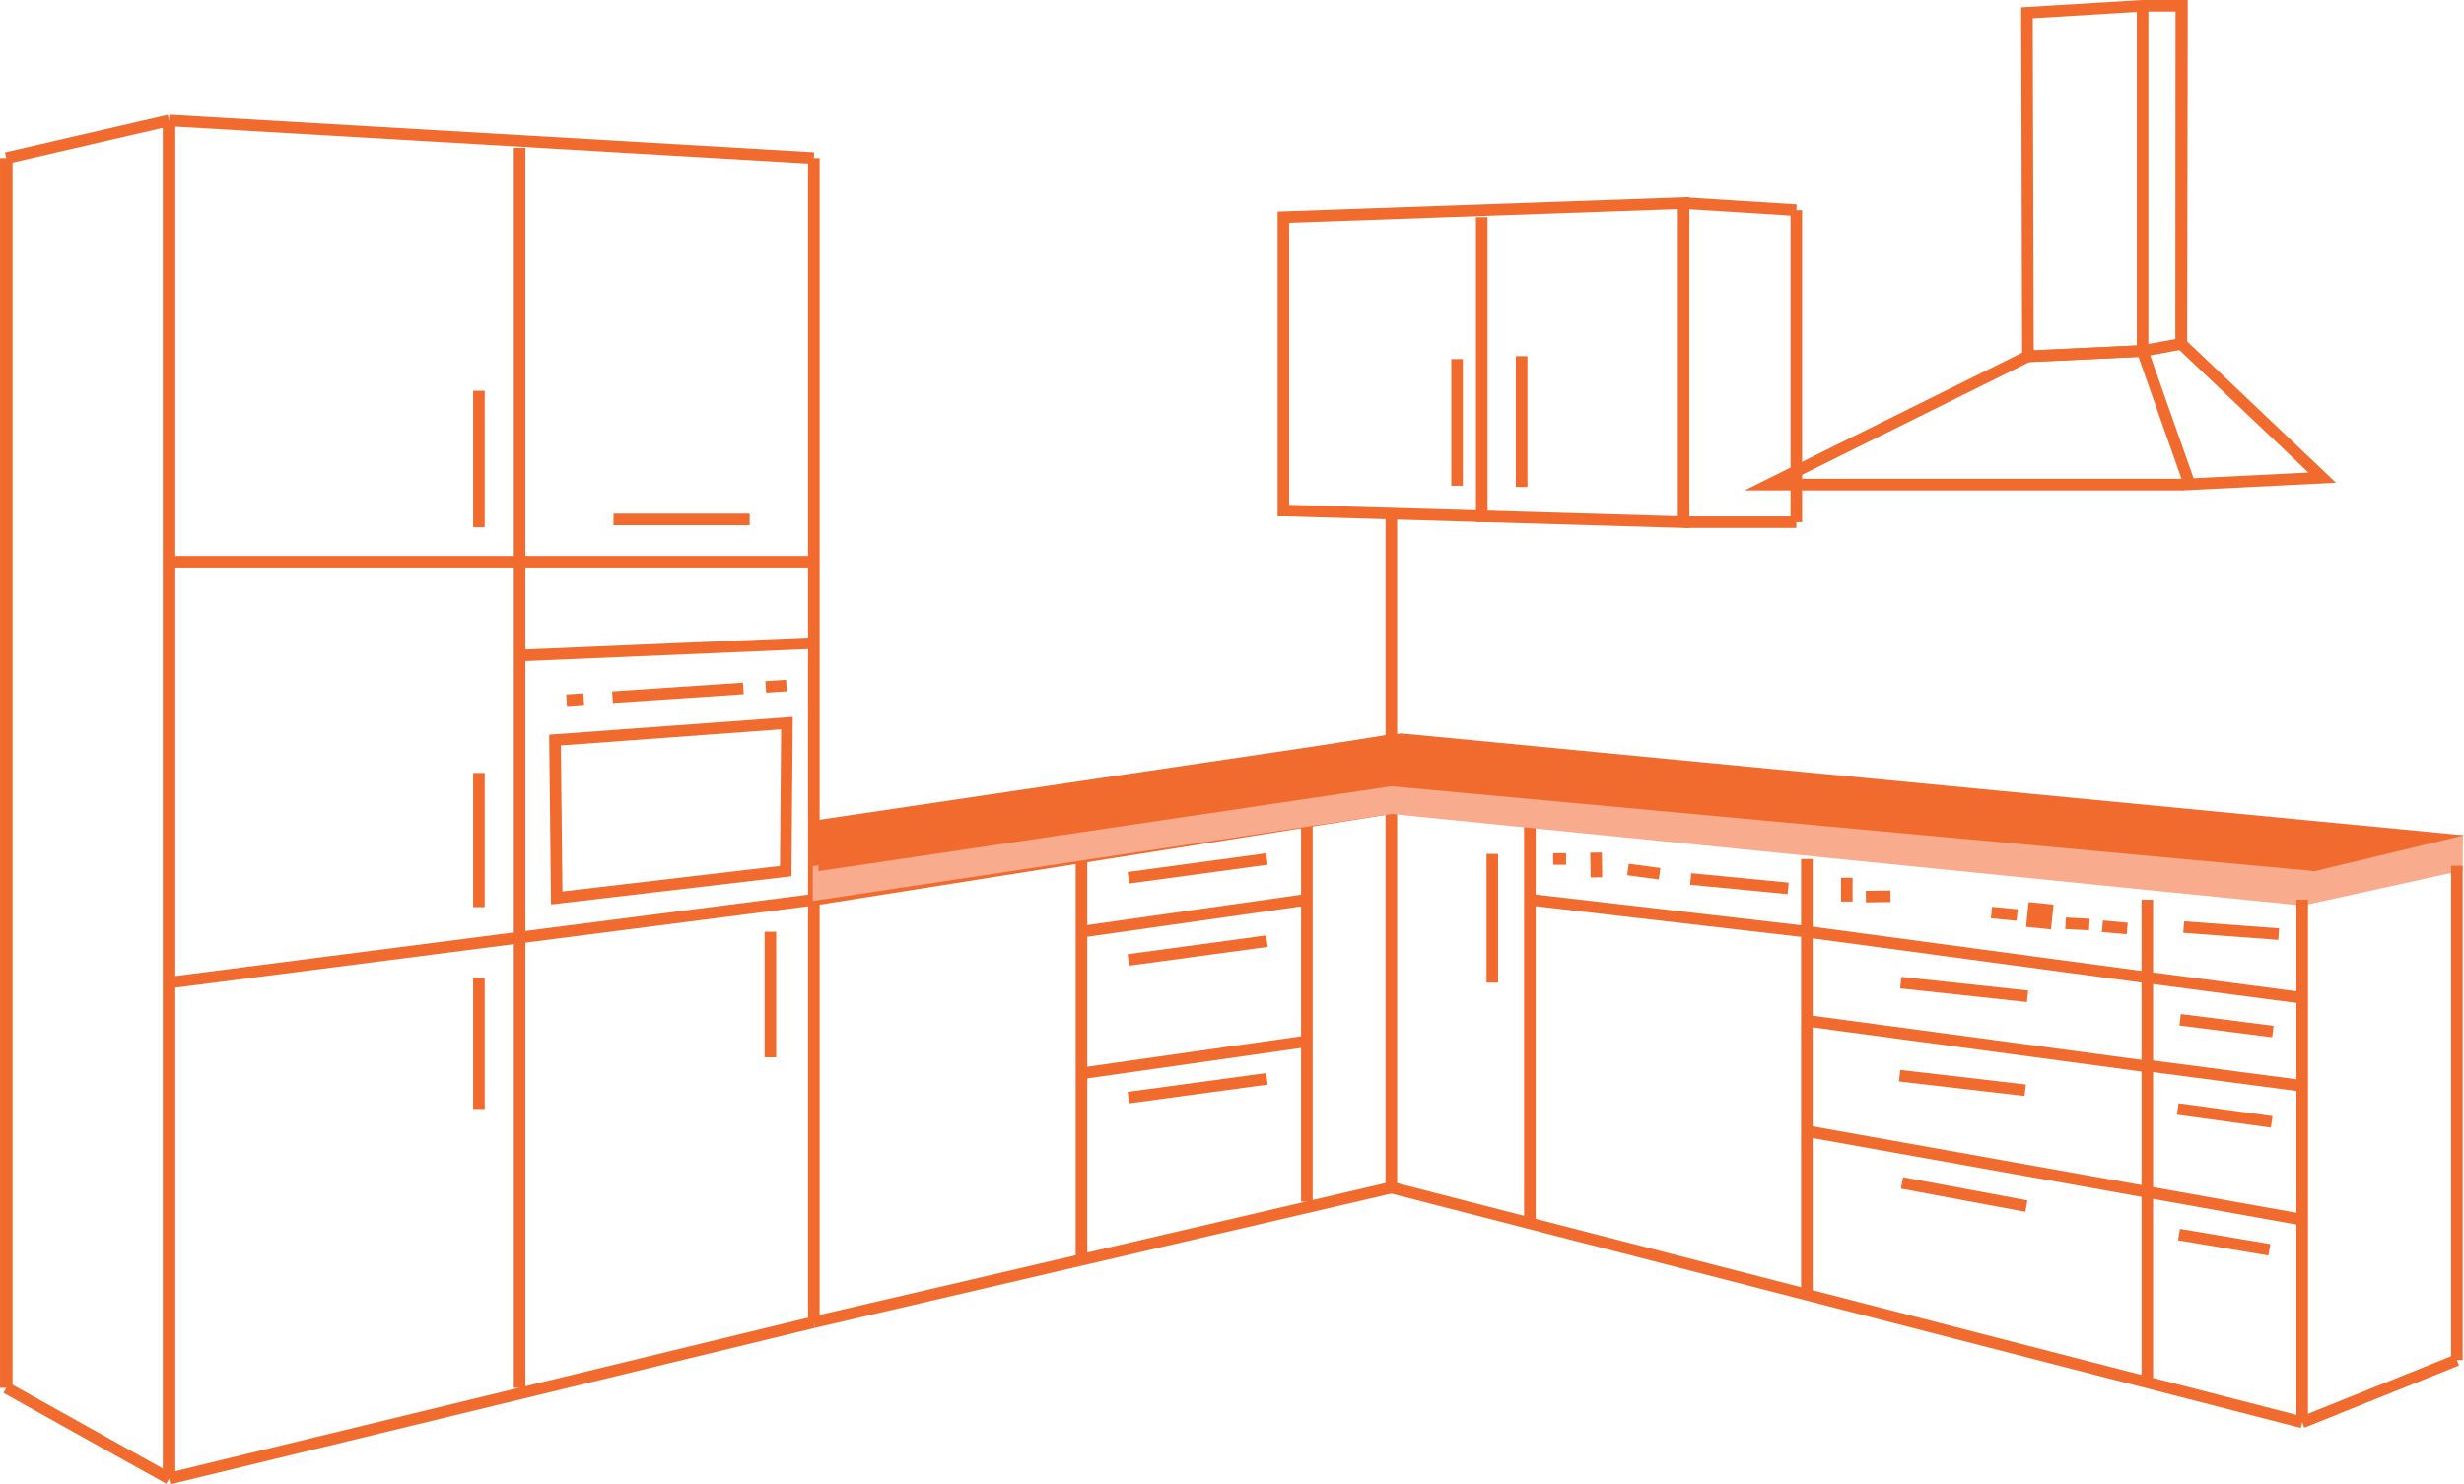 <svg xmlns="http://www.w3.org/2000/svg" viewBox="0 0 530.13 319.41"><defs><style>.cls-1,.cls-2,.cls-3{fill:none;stroke:#f16b2f;}.cls-1,.cls-2,.cls-3,.cls-4{stroke-miterlimit:10;}.cls-1{stroke-width:2.69px;}.cls-2,.cls-4{stroke-width:2.49px;}.cls-3{stroke-width:5.39px;}.cls-4{fill:#f8ab8d;stroke:#f8ab8d;}.cls-5{fill:#f16b2f;}</style></defs><title>Asset 49</title><g id="Layer_2" data-name="Layer 2"><g id="Layer_1-2" data-name="Layer 1"><line class="cls-1" x1="1.35" y1="34" x2="1.35" y2="298.67"/><line class="cls-1" x1="36.37" y1="318.2" x2="36.37" y2="25.92"/><line class="cls-2" x1="111.79" y1="31.81" x2="111.79" y2="298.67"/><line class="cls-2" x1="175.1" y1="34" x2="175.1" y2="284.53"/><line class="cls-2" x1="1.35" y1="298.67" x2="36.37" y2="318.2"/><line class="cls-2" x1="175.1" y1="284.53" x2="36.37" y2="318.2"/><line class="cls-2" x1="175.1" y1="34" x2="36.37" y2="25.92"/><line class="cls-2" x1="1.35" y1="34" x2="36.37" y2="25.92"/><line class="cls-2" x1="36.37" y1="120.88" x2="175.1" y2="120.88"/><line class="cls-2" x1="36.37" y1="211.46" x2="175.1" y2="193.61"/><line class="cls-2" x1="111.79" y1="141.08" x2="175.1" y2="138.39"/><line class="cls-2" x1="103.04" y1="84.09" x2="103.04" y2="113.47"/><line class="cls-2" x1="103.04" y1="166.33" x2="103.04" y2="195.21"/><line class="cls-2" x1="103.04" y1="210.36" x2="103.04" y2="238.65"/><line class="cls-2" x1="165.75" y1="200.51" x2="165.75" y2="227.53"/><line class="cls-2" x1="132" y1="111.78" x2="161.29" y2="111.78"/><line class="cls-2" x1="121.9" y1="150.69" x2="125.59" y2="150.44"/><line class="cls-2" x1="131.78" y1="150.03" x2="159.94" y2="148.15"/><line class="cls-2" x1="164.75" y1="147.83" x2="169.2" y2="147.53"/><polygon class="cls-2" points="169.31 155.61 119.41 159.26 119.78 193.23 169.05 187.46 169.31 155.61"/><line class="cls-2" x1="232.68" y1="184.85" x2="232.68" y2="270.21"/><line class="cls-2" x1="281.17" y1="176.27" x2="281.17" y2="258.6"/><line class="cls-2" x1="299.35" y1="173.91" x2="299.35" y2="255.57"/><line class="cls-2" x1="329.15" y1="176.27" x2="329.15" y2="262.64"/><line class="cls-2" x1="388.75" y1="184.85" x2="388.75" y2="278.8"/><line class="cls-2" x1="461.99" y1="193.61" x2="461.99" y2="296.48"/><line class="cls-2" x1="299.35" y1="255.57" x2="495.32" y2="306.08"/><line class="cls-2" x1="175.1" y1="284.53" x2="299.35" y2="255.57"/><line class="cls-2" x1="175.1" y1="193.61" x2="299.35" y2="173.91"/><line class="cls-2" x1="242.78" y1="188.89" x2="272.58" y2="184.85"/><line class="cls-2" x1="242.78" y1="206.57" x2="272.58" y2="202.53"/><line class="cls-2" x1="242.78" y1="236.2" x2="272.58" y2="232.16"/><line class="cls-2" x1="232.68" y1="200.51" x2="281.17" y2="193.61"/><line class="cls-2" x1="232.68" y1="230.99" x2="281.17" y2="224.08"/><line class="cls-2" x1="321.07" y1="183.76" x2="321.07" y2="211.46"/><line class="cls-2" x1="329.15" y1="193.61" x2="388.75" y2="200.51"/><line class="cls-2" x1="461.99" y1="210.36" x2="388.75" y2="200.51"/><line class="cls-2" x1="461.99" y1="229.51" x2="388.75" y2="219.66"/><line class="cls-2" x1="461.74" y1="256.47" x2="389" y2="243.47"/><line class="cls-2" x1="495.32" y1="214.74" x2="461.99" y2="210.36"/><line class="cls-2" x1="495.32" y1="233.68" x2="461.99" y2="229.3"/><line class="cls-2" x1="495.52" y1="262.51" x2="462.42" y2="256.59"/><line class="cls-2" x1="408.95" y1="211.46" x2="436.23" y2="214.4"/><line class="cls-2" x1="469.06" y1="219.45" x2="489.01" y2="221.98"/><line class="cls-2" x1="408.7" y1="231.49" x2="435.72" y2="234.61"/><line class="cls-2" x1="409.21" y1="254.56" x2="435.98" y2="259.55"/><line class="cls-2" x1="468.55" y1="238.65" x2="488.76" y2="241.42"/><line class="cls-2" x1="468.81" y1="265.67" x2="488.25" y2="268.95"/><line class="cls-2" x1="490.27" y1="201.02" x2="469.82" y2="199.5"/><line class="cls-2" x1="384.71" y1="191.17" x2="363.75" y2="189.15"/><line class="cls-2" x1="357.06" y1="188.03" x2="350.26" y2="187.11"/><line class="cls-2" x1="343.38" y1="183.47" x2="343.47" y2="188.81"/><line class="cls-2" x1="336.94" y1="184.85" x2="334.16" y2="184.85"/><line class="cls-2" x1="397.34" y1="188.89" x2="397.34" y2="194.01"/><line class="cls-2" x1="401.44" y1="192.94" x2="406.74" y2="192.87"/><line class="cls-2" x1="428.46" y1="196.38" x2="433.99" y2="196.91"/><line class="cls-3" x1="439.14" y1="194.39" x2="438.59" y2="199.73"/><line class="cls-2" x1="444.41" y1="198.68" x2="449.52" y2="198.96"/><line class="cls-2" x1="452.34" y1="199.32" x2="457.68" y2="199.81"/><line class="cls-2" x1="318.8" y1="46.71" x2="318.8" y2="112.37"/><line class="cls-2" x1="386.48" y1="45.2" x2="386.48" y2="112.37"/><line class="cls-2" x1="386.48" y1="112.37" x2="362.23" y2="112.37"/><line class="cls-2" x1="386.48" y1="45.2" x2="362.23" y2="43.68"/><polyline class="cls-2" points="276.12 111.11 276.12 46.71 362.23 43.68 362.23 112.37 276.12 109.85"/><line class="cls-2" x1="313.49" y1="77.26" x2="313.49" y2="104.53"/><line class="cls-2" x1="327.38" y1="76.63" x2="327.38" y2="104.79"/><line class="cls-2" x1="460.98" y1="1.25" x2="460.98" y2="75.5"/><line class="cls-2" x1="469.31" y1="1.25" x2="469.31" y2="73.99"/><polygon class="cls-2" points="469.45 1.24 469.31 73.98 460.96 75.51 436.31 76.67 436.1 2.75 460.96 1.24 469.45 1.24"/><polyline class="cls-2" points="469.31 73.99 499.62 102.78 469.44 104.29"/><polygon class="cls-2" points="470.93 103.77 469.45 104.28 380.66 104.28 436.31 76.67 460.96 75.51 470.93 103.77"/><line class="cls-2" x1="471.09" y1="104.2" x2="470.93" y2="103.77"/><polyline class="cls-2" points="175.1 179.47 299.35 159.26 299.35 111.11"/><polyline class="cls-4" points="528.53 185.74 495.32 193.61 528.6 186.31 528.65 181.13 495.32 187.46 299.35 168.02 176.11 187.46 176.11 192.43 299.35 173.91 495.32 193.61"/><polygon class="cls-5" points="530.13 179.76 498.02 187.46 299.35 169.2 176.11 187.46 176.11 176.44 301.5 157.83 530.13 179.76"/><line class="cls-2" x1="528.6" y1="186.31" x2="528.6" y2="292.69"/><line class="cls-2" x1="495.32" y1="193.61" x2="495.32" y2="306.08"/><line class="cls-2" x1="528.6" y1="292.69" x2="495.32" y2="306.08"/></g></g></svg>